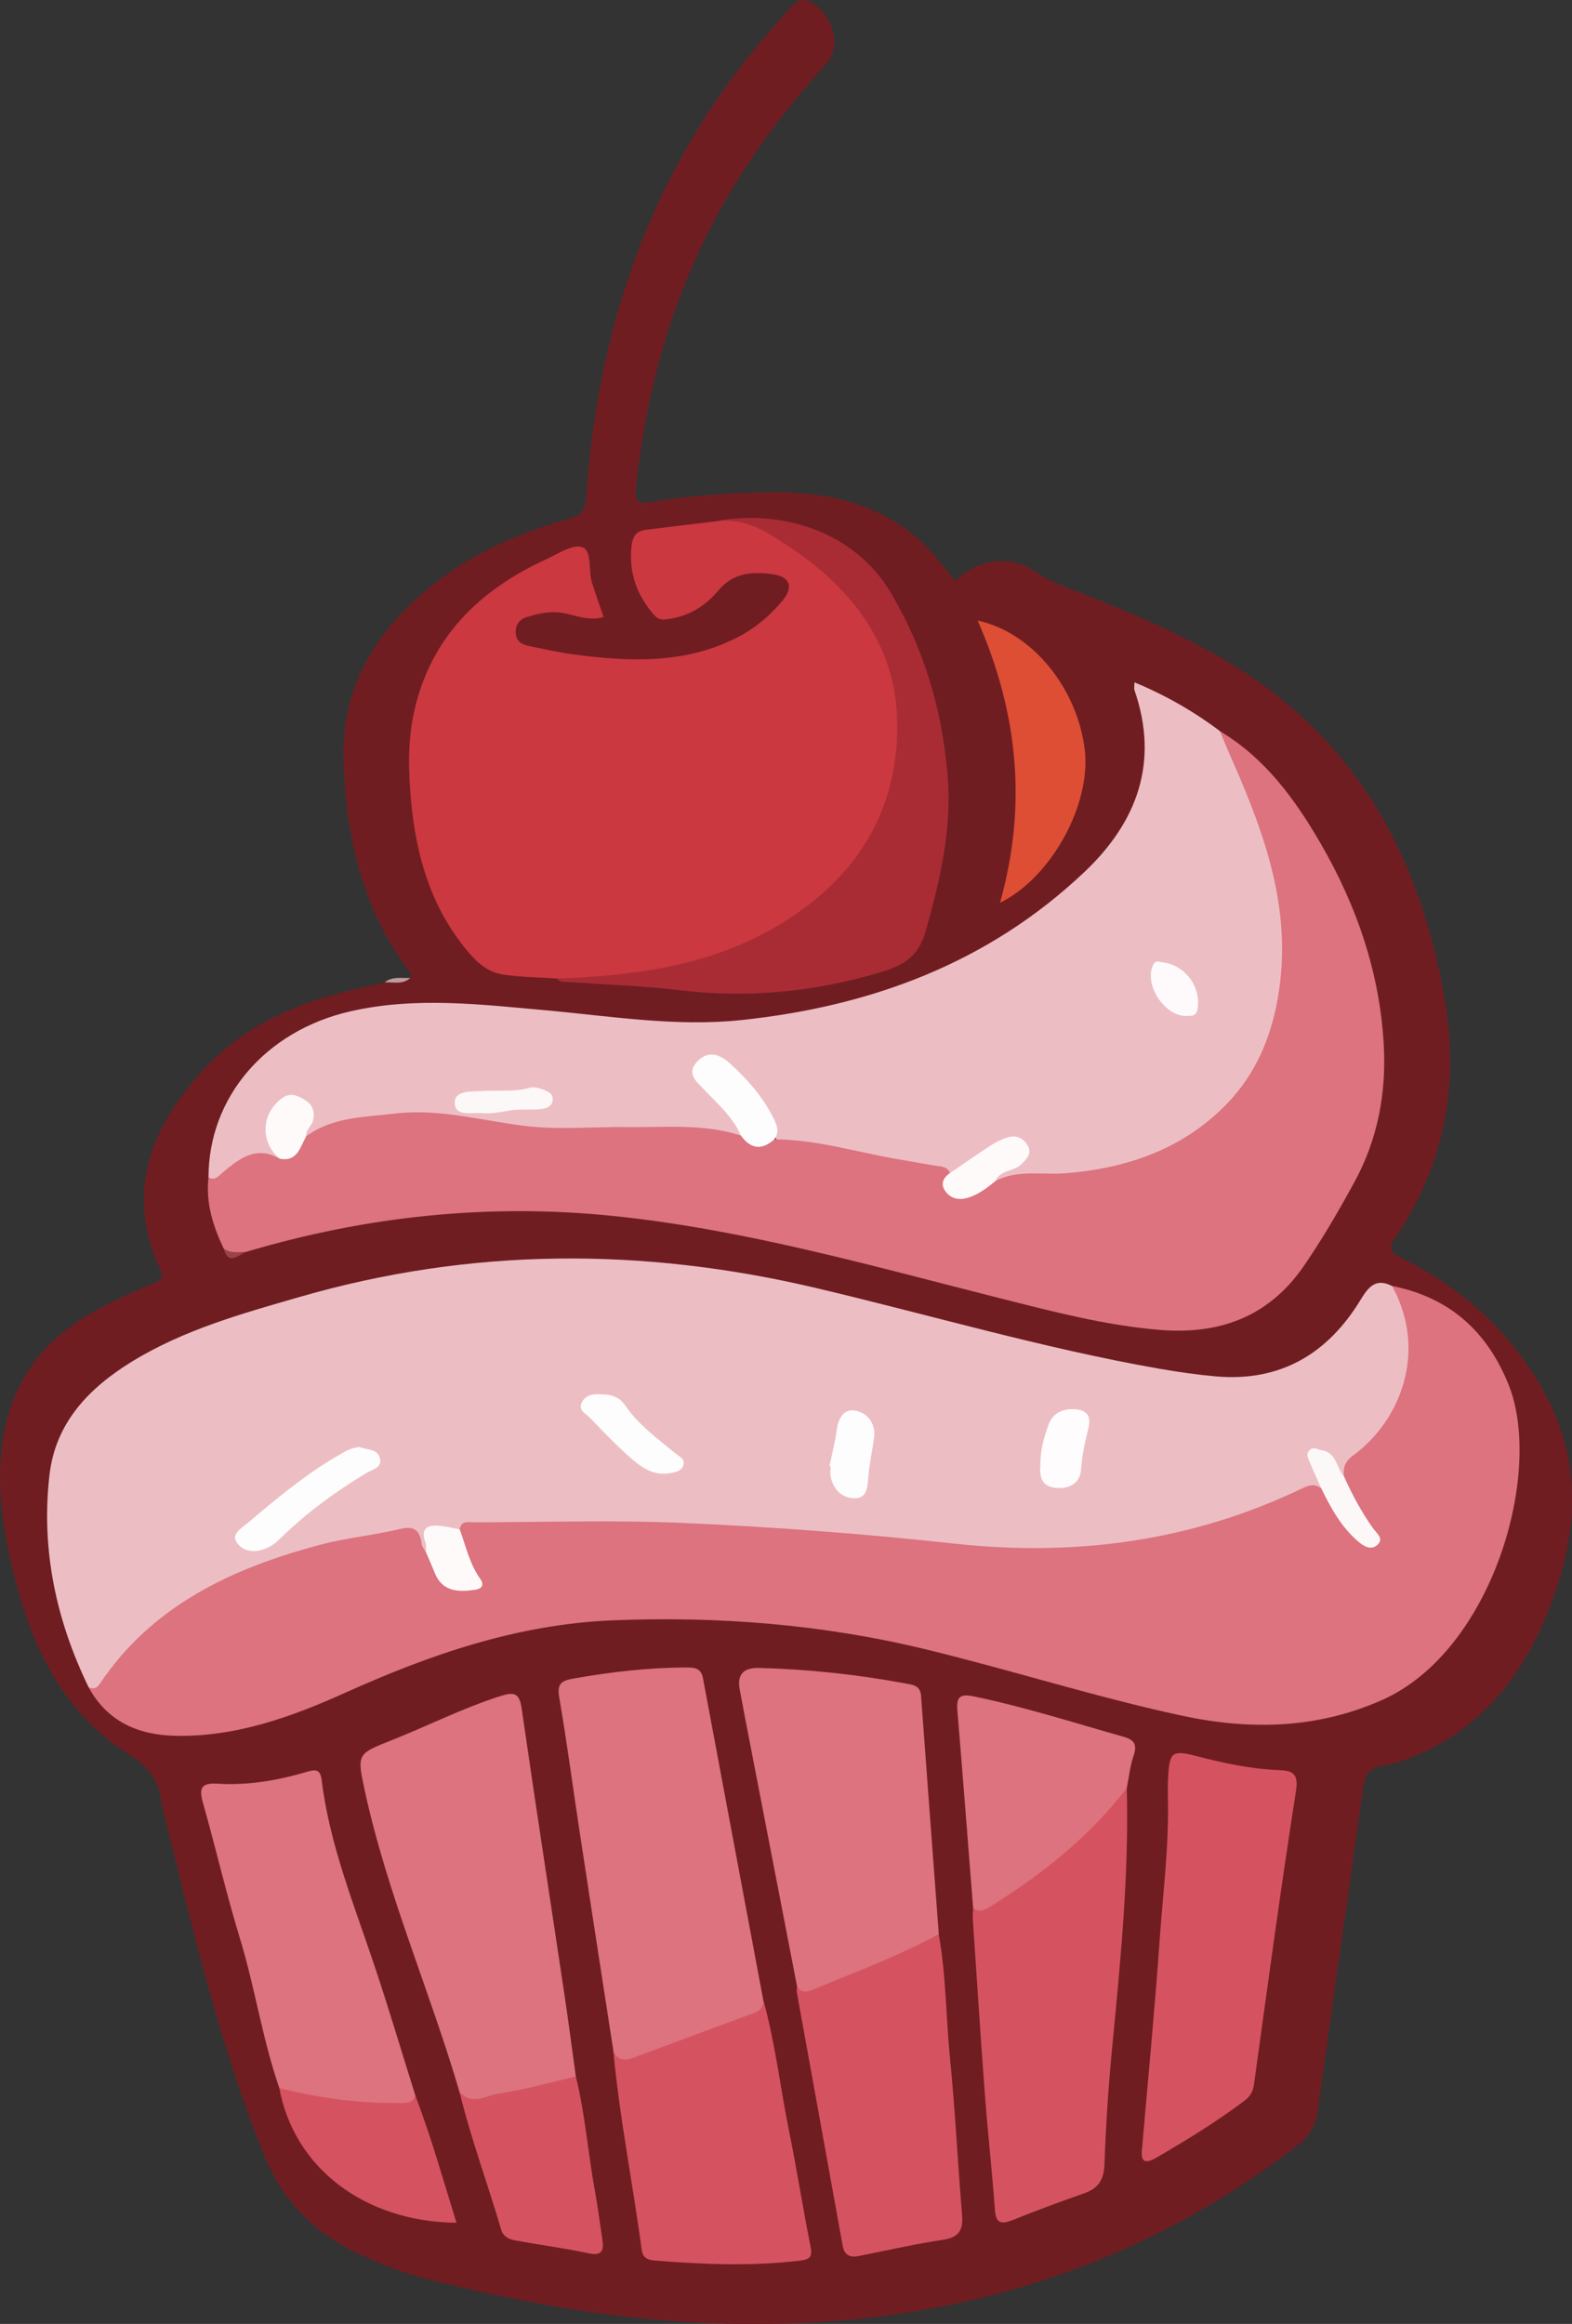 <?xml version="1.0" encoding="UTF-8"?>
<svg id="Layer_2" data-name="Layer 2" xmlns="http://www.w3.org/2000/svg" viewBox="0 0 208.84 308.57">
  <rect x="0" y="0" width="208.84" height="308.57" fill="#333333" stroke="none"/>
  <defs>
    <style>
      .cls-1 {
        fill: #ecbec4;
      }

      .cls-2 {
        fill: #fefdfd;
      }

      .cls-3 {
        fill: #701d22;
      }

      .cls-4 {
        fill: #fefafb;
      }

      .cls-5 {
        fill: #a92c35;
      }

      .cls-6 {
        fill: #dc737e;
      }

      .cls-7 {
        fill: #fefcfc;
      }

      .cls-8 {
        fill: #dc737f;
      }

      .cls-9 {
        fill: #cb383f;
      }

      .cls-10 {
        fill: #d55360;
      }

      .cls-11 {
        fill: #98424a;
      }

      .cls-12 {
        fill: #fdf8f8;
      }

      .cls-13 {
        fill: #bf9b9e;
      }

      .cls-14 {
        fill: #fefafa;
      }

      .cls-15 {
        fill: #dd4e34;
      }
    </style>
  </defs>
  <g id="Logo">
    <g>
      <path class="cls-3" d="M54.51,129.85c.28-.59-.2-.92-.47-1.29-6.01-8.24-8.11-17.74-8.41-27.64-.3-9.76,4.39-17.3,11.85-23.26,5.33-4.26,11.49-6.9,17.99-8.74,1.77-.5,2.29-1.15,2.41-2.96,1.64-24.07,9.56-45.62,26-63.65,1.2-1.32,2.27-3.47,4.61-1.53,2.46,2.04,3.15,5.66,1.28,7.7-3.87,4.23-7.41,8.71-10.56,13.5-8.58,13.02-13.12,27.41-14.74,42.83-.19,1.84,.41,2.16,2,1.87,4.66-.85,9.38-1.11,14.1-1.29,7.35-.28,14.39,.68,20.46,5.38,2.32,1.8,4.07,4.11,5.89,6.37,3.16-3.11,7.49-3.5,11.05-.99,1.73,1.22,3.71,1.81,5.63,2.58,9.17,3.67,18.26,7.49,26.11,13.68,13.03,10.28,19.43,24.31,22.2,40.18,1.99,11.37,0,22.14-6.6,31.81-1.12,1.64-.2,2.09,1.03,2.71,8.15,4.09,14.63,10,18.97,18.06,5.12,9.51,4.19,19.26,.33,28.85-3.31,8.23-8.47,15.01-16.84,18.78-1.58,.71-3.25,1.35-4.94,1.62-1.78,.28-2.5,1.03-2.75,2.81-1.97,14.29-4.07,28.56-6.02,42.84-.29,2.13-1.09,3.57-2.83,4.9-23.15,17.72-49.55,24.7-78.3,23.49-12.59-.53-25-2.77-37.23-5.85-3.22-.81-6.3-2.04-9.29-3.45-5.88-2.77-9.98-7.1-12.44-13.22-5.92-14.76-9.52-30.18-13.31-45.55-.08-.32-.19-.64-.22-.97-.28-3-1.81-4.85-4.44-6.53-8.54-5.45-12.7-13.96-15.09-23.46-1.63-6.47-2.66-13-1.3-19.68,1.4-6.85,5.33-11.83,11.32-15.29,2.66-1.53,5.44-2.84,8.29-3.99,.86-.34,1.68-.54,1.04-1.91-4.68-10.06-1.34-18.64,5.45-26.22,6.06-6.76,14.23-9.79,22.93-11.54,.49-.1,.97-.23,1.45-.35,1.04-.73,2.38,.23,3.4-.59Z"/>
      <path class="cls-13" d="M54.51,129.85c-1.01,.93-2.24,.53-3.4,.59,1.02-.84,2.25-.52,3.4-.59Z"/>
      <path class="cls-1" d="M11.78,224.05c-4.33-8.92-6.34-18.3-5.21-28.18,.8-7.01,5.3-11.62,11.03-15.12,6.87-4.2,14.55-6.33,22.21-8.54,22.76-6.58,45.61-6.61,68.59-1.19,15.16,3.58,30.13,8,45.5,10.7,2.53,.44,5.08,.81,7.63,1.04,8.61,.75,14.9-3.03,19.26-10.23,1.07-1.77,2.07-2.84,4.17-1.76,1.87,1.32,2.32,3.39,2.59,5.42,.9,6.73-1.38,12.33-6.37,16.85-.93,.84-1.8,1.69-2.3,2.85-.63,.7-.98,.14-1.29-.33-.36-.54-.56-1.18-1.05-1.63-.47-.43-1.02-1.03-1.67-.53-.56,.43,0,1.03,.1,1.56,.21,1,1.86,2.03-.03,3.02-4.57,1.46-8.85,3.66-13.51,4.93-11.9,3.25-23.9,4.08-36.15,2.66-9.94-1.15-19.93-1.74-29.92-2.32-9.94-.58-19.86-.22-29.78-.41-1.32-.02-2.65-.04-3.93,.36-.38,.17-.81,.34-1.2,.23-2.4-.71-3.5,.36-3.75,2.66-.35,.13-.75,.06-.84-.27-.71-2.64-2.63-2.18-4.56-1.86-7.86,1.32-15.54,3.21-22.6,7.05-5.56,3.03-10.65,6.63-14.32,11.94-.55,.8-1.04,2.35-2.58,1.11Z"/>
      <path class="cls-8" d="M11.78,224.05c.59,.2,1.02,.2,1.45-.44,7.02-10.47,17.6-15.37,29.25-18.48,3.49-.93,7.14-1.27,10.66-2.11,1.96-.47,2.65,.24,2.88,2,.05,.37,.36,.71,.55,1.06,1,.58,1.23,1.71,1.83,2.57,.52,.75,1,1.56,2.01,1.67,.8,.09,1.76,.42,2.32-.3,.45-.58-.28-1.2-.47-1.81-.52-1.69-1.77-3.2-1.2-5.14,.21-1.23,1.2-.94,1.96-.94,9.27-.01,18.56-.32,27.82,.09,12.03,.53,24.04,1.44,36.03,2.75,15.99,1.74,31.48-.31,46.12-7.34,.89-.43,1.68-.67,2.52,0,1.81,1.06,2.09,3.26,3.48,4.65,.91,.92,1.63,2.03,3.16,2.44,.25-1.39-.78-2.04-1.21-2.92-.91-1.86-2.63-3.37-2.39-5.71-.15-1.14,.12-2.04,1.13-2.77,6.41-4.63,10.01-13.95,5.25-22.57,7.61,1.51,12.64,6,15.5,13.15,4.63,11.6-2.14,35.36-16.89,41.86-8.69,3.83-17.57,3.99-26.71,2.01-11.4-2.47-22.52-6.02-33.84-8.77-13.68-3.32-27.59-4.42-41.61-3.85-12.51,.51-24.12,4.48-35.46,9.59-7.17,3.23-14.61,5.92-22.67,5.74-4.9-.11-9-1.89-11.48-6.44Z"/>
      <path class="cls-1" d="M27.7,156.35c0-10.64,7.56-19.45,18.75-22.04,8.66-2,17.3-.95,25.97-.17,8.66,.78,17.3,2.22,26.02,1.31,17.26-1.81,32.9-7.59,45.67-19.71,6.96-6.6,9.92-14.56,6.6-24.11-.07-.21,0-.47,0-1.03,4.17,1.73,7.91,3.88,11.39,6.5,4.73,7.47,7.38,15.67,8.65,24.37,.69,4.74,.33,9.42-.92,14.01-3.02,11.04-10.71,17.14-21.43,19.91-3.14,.81-6.33,1.32-9.59,1.07-2.09-.16-4.11,.33-6.14,.62-.49-.17-.61-.48-.38-.94,.33-.63,.95-.88,1.52-1.22,1.02-.6,2.71-1.09,1.75-2.62-.83-1.32-2.25-.46-3.32,.14-1.37,.76-2.63,1.71-3.93,2.58-.74,.5-1.42,1.19-2.46,.88-7.49-1.4-14.91-3.14-22.46-4.15-1.26-2.15-1.63-4.74-3.48-6.64-1.15-1.18-2.2-2.48-3.47-3.53-.95-.79-2.1-1.26-3.11-.21-1.02,1.06-.16,2,.57,2.79,1.45,1.58,3.11,2.99,4.23,4.85,.44,.74,1.15,1.63-.38,2.06-5.67-.58-11.34-.94-17.05-.56-6.22,.41-12.38-.26-18.52-1.38-7.06-1.29-14.01-.64-20.77,1.81-1.51,0-.98-.98-.75-1.69,.41-1.28,.25-2.33-1.07-2.89-1.44-.61-1.96,.53-2.74,1.42-1.95,2.23-.96,4.12,.41,6.06-3.2-.5-5.78,.74-8.09,2.83-.5,.45-1.07,.26-1.46-.32Z"/>
      <path class="cls-8" d="M40.69,150.87c3.52-2.59,7.75-2.53,11.78-3.01,5.82-.7,11.47,.93,17.18,1.63,4.62,.57,9.22,.1,13.83,.16,4.98,.07,10.05-.48,14.93,1.13,1.41,.78,2.9,.8,4.43,.5,5.71,.02,11.14,1.76,16.7,2.68,1.61,.27,3.22,.59,4.84,.83,.75,.11,1.49,.12,1.83,.97-.15,2.75,.86,3.4,3.35,2.19,.87-.42,1.59-1.23,2.68-1.14,2.96-1.54,6.17-.78,9.27-1.02,8.08-.64,15.44-3.13,21.24-8.98,4.52-4.56,6.65-10.32,7.35-16.7,1.2-10.92-2.61-20.65-6.89-30.29-.4-.9-.76-1.82-1.13-2.73,6.03,3.61,10,9.08,13.42,15,4.79,8.29,7.83,17.18,8.34,26.77,.34,6.29-.82,12.41-3.85,17.99-2.09,3.85-4.29,7.64-6.79,11.27-4.7,6.81-11.29,9.12-19.2,8.46-7.21-.6-14.17-2.44-21.16-4.2-16.94-4.27-33.78-9.1-51.24-10.91-16.62-1.72-32.92,0-48.92,4.76-1.07,.34-2.15,.71-2.98-.48-1.41-2.98-2.38-6.05-2-9.4,.87,.45,1.34-.2,1.9-.67,2.21-1.87,4.46-3.61,7.55-1.83,1.45-.67,2.21-2.17,3.54-2.98Z"/>
      <path class="cls-9" d="M73.99,129.93c-2.39-.16-4.8-.18-7.16-.53-2.55-.38-4.15-2.33-5.6-4.22-4.14-5.43-5.93-11.79-6.58-18.44-.39-4.01-.53-8.08,.33-12.08,2.16-9.98,8.64-16.29,17.6-20.41,1.57-.72,3.55-2.05,4.77-1.59,1.36,.51,.78,3.06,1.28,4.67,.47,1.49,1,2.97,1.55,4.6-1.98,.61-3.77-.29-5.55-.56-1.66-.25-3.12,.11-4.6,.55-.93,.28-1.54,.92-1.52,2.02,.01,1.14,.7,1.62,1.68,1.82,1.94,.39,3.87,.84,5.83,1.11,7.53,1.01,15,1.36,22.06-2.3,2.32-1.21,4.26-2.87,5.91-4.86,1.46-1.76,.95-3.14-1.33-3.46-2.68-.38-5.26-.22-7.23,2.16-1.73,2.09-3.98,3.44-6.76,3.81-.8,.11-1.25,.05-1.86-.66-2.2-2.59-3.25-5.42-2.93-8.88,.13-1.44,.59-2.16,1.93-2.33,3.19-.41,6.39-.78,9.58-1.16,2.72-.61,5.16-.02,7.56,1.4,6.2,3.67,11.35,8.33,14.4,14.97,4.76,10.38,2.76,20.04-3.58,29.04-3.57,5.06-8.52,8.52-14.16,10.96-8.17,3.53-16.68,5.19-25.6,4.38Z"/>
      <path class="cls-8" d="M81.48,272.27c-1.49-9.64-2.99-19.29-4.46-28.93-.91-5.97-1.69-11.96-2.72-17.91-.31-1.8,.19-2.26,1.87-2.55,4.99-.88,9.98-1.46,15.05-1.47,1.1,0,1.93,.11,2.17,1.42,2.67,14.3,5.36,28.6,8.04,42.9,.42,1.44-.58,1.9-1.61,2.31-4.99,2.01-10.08,3.76-15.12,5.63-1.44,.53-2.97,.92-3.23-1.4Z"/>
      <path class="cls-8" d="M61.04,277.75c-3.94-13.43-9.62-26.31-12.59-40.04-1.04-4.8-.99-4.83,3.47-6.6,4.85-1.92,9.51-4.29,14.51-5.89,1.85-.59,2.57-.48,2.88,1.67,1.84,12.78,3.82,25.55,5.73,38.32,.52,3.5,.97,7.01,1.46,10.51-.94,1.06-2.28,1.27-3.55,1.6-3.03,.78-6.12,1.31-9.21,1.82-1.27,.21-2.29,.04-2.7-1.38Z"/>
      <path class="cls-8" d="M105.9,263.81c-2.33-12.01-4.65-24.02-6.98-36.03-.22-1.14-.42-2.28-.64-3.41q-.59-2.97,2.53-2.9c6.54,.17,13.03,.86,19.47,2.06,.98,.18,1.98,.25,2.08,1.64,.77,10.55,1.57,21.1,2.36,31.65-.25,.53-.61,.98-1.14,1.26-4.95,2.64-10.2,4.58-15.4,6.64-.94,.37-1.97,.53-2.27-.91Z"/>
      <path class="cls-10" d="M149.69,237.42c.31,11.51-.83,22.93-1.93,34.35-.5,5.17-.85,10.37-1.03,15.56-.07,2.06-.78,3.22-2.68,3.89-3.2,1.12-6.38,2.3-9.52,3.56-1.56,.62-2.23,.43-2.36-1.41-.36-5.02-.93-10.02-1.31-15.04-.59-7.82-1.09-15.65-1.62-23.48-.03-.49,.02-.99,.04-1.48,4.22-1.68,7.7-4.47,11.16-7.31,2.75-2.27,5.4-4.64,7.55-7.52,.39-.52,.73-1.39,1.71-1.11Z"/>
      <path class="cls-10" d="M151.75,284.97c.77-8.97,1.66-18.1,2.3-27.24,.44-6.26,1.25-12.51,1.11-18.81-.02-.99-.03-1.99,.03-2.98,.17-3.3,.57-3.59,3.66-2.79,3.6,.93,7.23,1.73,10.97,1.88,1.78,.07,2.73,.34,2.35,2.76-2.02,12.95-3.78,25.94-5.57,38.92-.14,1-.49,1.63-1.28,2.23-3.71,2.79-7.66,5.21-11.67,7.54-1.82,1.06-2.15,.33-1.89-1.51Z"/>
      <path class="cls-8" d="M37.11,277.26c-2.25-6.5-3.23-13.32-5.24-19.89-1.81-5.93-3.21-11.99-4.9-17.96-.55-1.93-.31-2.71,1.95-2.57,4,.25,7.92-.42,11.76-1.55,1.11-.33,1.86-.49,2.05,1.06,1.07,8.71,4.4,16.78,7.14,25.02,1.85,5.57,3.53,11.2,5.29,16.81,.44,1.39-.62,1.59-1.49,1.66-5.24,.39-10.37-.39-15.44-1.63-.5-.12-.78-.59-1.11-.95Z"/>
      <path class="cls-5" d="M73.99,129.93c10.15-.37,20.13-1.63,29.08-6.87,10.59-6.2,16.55-15.43,16.1-27.85-.29-8.13-4.4-14.76-10.68-19.94-1.71-1.41-3.57-2.64-5.45-3.85-2.39-1.53-4.81-2.53-7.67-2.24,7.96-1.5,17.94,1.08,22.94,9.48,4.43,7.45,6.8,15.43,7.56,24.08,.64,7.26-.95,13.96-2.88,20.84-1.03,3.69-3.28,4.71-6.19,5.57-8.65,2.55-17.43,3.42-26.42,2.34-4.82-.58-9.7-.74-14.55-1.08-.65-.05-1.34,.12-1.85-.48Z"/>
      <path class="cls-10" d="M105.9,263.81c.8,1.1,1.73,.52,2.6,.16,5.47-2.24,11-4.32,16.21-7.15,.98,5.46,.95,11.02,1.5,16.52,.69,6.9,1.02,13.84,1.6,20.75,.17,2.01-.4,2.99-2.53,3.31-3.75,.56-7.45,1.41-11.17,2.15-1.15,.23-1.93-.06-2.16-1.35-2.02-11.22-4.06-22.43-6.09-33.65-.04-.24,.01-.49,.02-.74Z"/>
      <path class="cls-10" d="M81.48,272.27c.53,1.36,1.51,1.39,2.69,.95,5.39-2.01,10.78-4.01,16.17-6,.73-.27,.99-.8,1.11-1.49,1.57,5.72,2.23,11.62,3.41,17.41,1.02,5,1.79,10.05,2.8,15.05,.29,1.44,.02,1.82-1.46,1.99-6.44,.75-12.86,.49-19.29-.03-1.01-.08-1.53-.46-1.66-1.42-1.18-8.84-2.96-17.58-3.77-26.47Z"/>
      <path class="cls-6" d="M149.69,237.42c-4.92,6.42-11.13,11.35-17.93,15.61-.78,.49-1.55,1.01-2.48,.33-.69-8.73-1.36-17.47-2.09-26.19-.15-1.78,.26-2.32,2.18-1.92,6.73,1.39,13.27,3.49,19.87,5.35,1.38,.39,1.88,.98,1.37,2.48-.48,1.39-.63,2.9-.92,4.36Z"/>
      <path class="cls-10" d="M61.04,277.75c1.63,1.89,3.55,.49,5.22,.24,3.45-.51,6.83-1.49,10.24-2.27,1.23,4.97,1.6,10.09,2.52,15.12,.38,2.11,.66,4.24,.98,6.36,.21,1.41,.19,2.42-1.82,1.99-3.22-.69-6.5-1.11-9.74-1.71-.79-.15-1.57-.46-1.86-1.43-1.79-6.11-4.02-12.09-5.53-18.29Z"/>
      <path class="cls-15" d="M129.88,82.4c7.24,1.56,13.24,8.95,14.23,17.16,.87,7.24-4.43,16.95-11.26,20.32,3.61-12.84,2.44-25.19-2.97-37.48Z"/>
      <path class="cls-10" d="M37.11,277.26c5.38,1.33,10.82,2.09,16.37,1.97,.8-.02,1.51-.07,1.67-1.05,2.12,5.54,3.72,11.25,5.49,16.96-12.22-.13-21.58-7.3-23.53-17.88Z"/>
      <path class="cls-11" d="M29.7,165.75c.9,.74,1.96,.48,2.98,.48-1.1,.48-2.34,1.85-2.98-.48Z"/>
      <path class="cls-2" d="M47.84,192.15c.87,.4,2.25,.18,2.61,1.41,.39,1.33-.96,1.53-1.75,2.01-4.18,2.51-8.09,5.38-11.56,8.8-.66,.65-1.37,1.11-2.28,1.4-1.35,.42-2.63,.11-3.34-.87-.89-1.22,.52-1.94,1.25-2.56,3.83-3.24,7.68-6.47,12.04-9.01,.92-.53,1.82-1.16,3.04-1.18Z"/>
      <path class="cls-2" d="M79.82,185.15c1.38-.03,2.5,.39,3.18,1.39,1.79,2.65,4.35,4.47,6.75,6.46,.51,.42,1.25,.69,1.05,1.48-.21,.84-1.03,.99-1.76,1.12-2.41,.43-4.1-.96-5.69-2.4-1.71-1.55-3.32-3.21-4.91-4.89-.56-.59-1.74-1.03-1.1-2.18,.56-1,1.6-1.05,2.48-.98Z"/>
      <path class="cls-2" d="M110.21,194.64c.33-1.61,.74-3.2,.96-4.82,.22-1.64,1.05-2.9,2.66-2.47,1.54,.4,2.55,1.79,2.28,3.63-.24,1.7-.61,3.4-.76,5.11-.11,1.29-.12,2.79-1.68,2.84-1.67,.06-2.91-1.03-3.3-2.78-.11-.47-.02-.99-.02-1.48-.05,0-.1-.02-.15-.03Z"/>
      <path class="cls-7" d="M138.21,194.61c-.03-2.08,.49-3.74,1.06-5.36,.52-1.45,1.61-2.15,3.24-2.14,1.75,.01,2.5,.78,2.1,2.45-.45,1.83-.87,3.64-.99,5.55-.11,1.69-1.36,2.54-3.1,2.47-2.21-.09-2.43-1.58-2.31-2.98Z"/>
      <path class="cls-12" d="M178.57,196.09c1.08,2.4,2.32,4.71,3.86,6.87,.42,.59,1.43,1.29,.62,2.11-.89,.89-1.92,.21-2.64-.41-2.23-1.91-3.61-4.44-4.88-7.03-.52-1.17-1.05-2.33-1.54-3.51-.21-.5-.56-1.04,0-1.57,.54-.52,1.06-.07,1.59,.01,2.02,.32,1.95,2.39,2.99,3.53Z"/>
      <path class="cls-14" d="M61.07,203.07c.82,2.22,1.31,4.57,2.72,6.56,.61,.86,.21,1.35-.77,1.48-2.24,.3-4.29,.22-5.29-2.32-.36-.91-.77-1.8-1.15-2.71,0-.41,.1-.86-.04-1.23-.72-1.91,.22-2.41,1.89-2.25,.89,.08,1.77,.31,2.65,.47Z"/>
      <path class="cls-2" d="M102.86,151.28c-1.67,1.51-3.14,1.28-4.43-.5-1.07-2.48-3.09-4.2-4.88-6.1-.98-1.04-2.45-2.14-.91-3.74,1.47-1.53,3.02-.93,4.35,.28,2.39,2.17,4.49,4.57,5.9,7.53,.43,.9,.58,1.69-.02,2.53Z"/>
      <path class="cls-14" d="M132.25,156.82c-1.15,.92-2.3,1.83-3.74,2.24-1.09,.31-2.17,.11-2.87-.82-.73-.96-.4-1.83,.57-2.48,1.83-1.24,3.64-2.52,5.5-3.72,.68-.44,1.44-.79,2.22-1.03,1.07-.33,2.01,.14,2.56,1.02,.66,1.05-.06,1.83-.81,2.56-1,.99-2.79,.72-3.44,2.22Z"/>
      <path class="cls-14" d="M40.69,150.87c-.83,1.41-1.13,3.44-3.54,2.98-2.65-2.2-2.46-6.07,.39-8.08,1.1-.77,2.05-.27,2.99,.3,1.06,.65,1.34,1.65,1.03,2.8-.19,.7-1,1.15-.87,2Z"/>
      <path class="cls-12" d="M64.07,147.81c-1.37-.17-3.62,.54-3.66-1.38-.03-1.67,2.18-1.47,3.6-1.56,2.13-.14,4.28,.17,6.38-.44,.44-.13,1-.02,1.45,.14,.76,.27,1.72,.53,1.57,1.59-.13,.87-1,1.06-1.73,1.12-1.31,.11-2.66-.04-3.94,.17-1.22,.2-2.42,.45-3.67,.36Z"/>
      <path class="cls-4" d="M157.62,134.9c-2.91,.07-5.67-4.17-4.43-6.78,.31-.66,.74-.41,1.22-.35,3.02,.35,5.18,3.24,4.68,6.23-.16,.93-.8,.89-1.47,.9Z"/>
    </g>
  </g>
</svg>